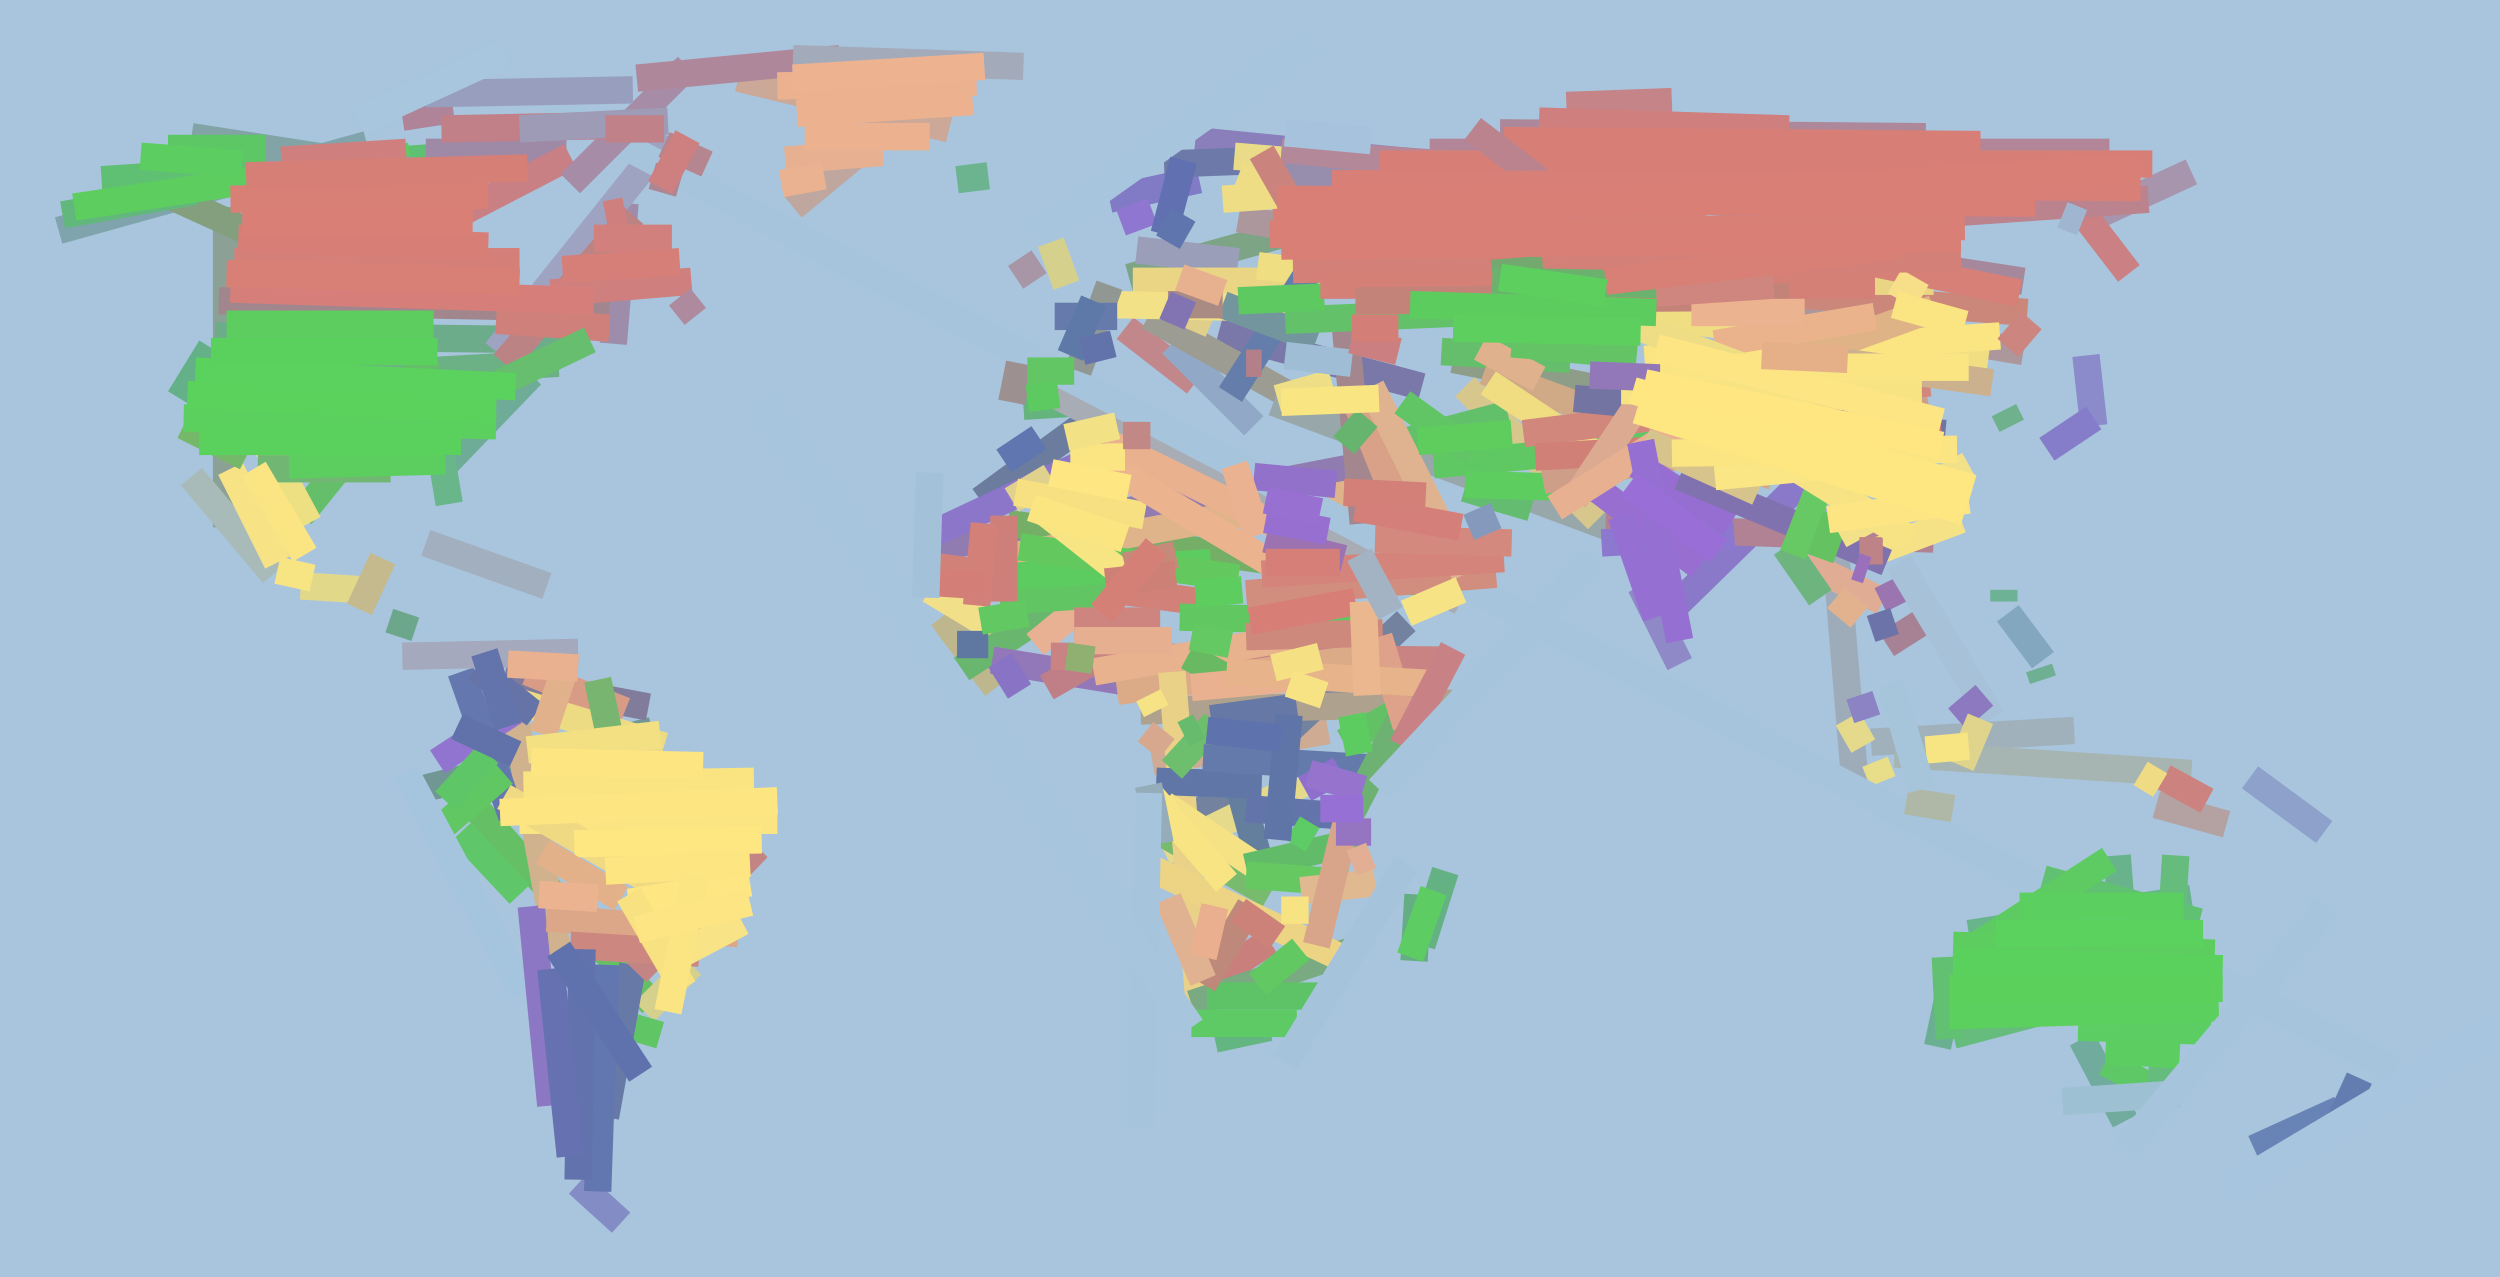 <svg xmlns="http://www.w3.org/2000/svg" width="640px" height="327px">
  <rect width="640" height="327" fill="rgb(168,197,221)"/>
  <line x1="108" y1="202" x2="167" y2="187" style="stroke:rgba(112,151,148,1.0);stroke-width:7"/>
  <line x1="475" y1="202" x2="469" y2="130" style="stroke:rgba(157,172,184,1.0);stroke-width:7"/>
  <line x1="58" y1="135" x2="58" y2="53" style="stroke:rgba(139,161,150,1.0);stroke-width:7"/>
  <line x1="479" y1="190" x2="531" y2="187" style="stroke:rgba(160,177,188,1.0);stroke-width:7"/>
  <line x1="121" y1="206" x2="167" y2="257" style="stroke:rgba(101,192,101,1.0);stroke-width:7"/>
  <line x1="372" y1="92" x2="437" y2="105" style="stroke:rgba(141,157,135,1.0);stroke-width:7"/>
  <line x1="504" y1="239" x2="561" y2="230" style="stroke:rgba(104,181,140,1.0);stroke-width:7"/>
  <line x1="284" y1="51" x2="307" y2="46" style="stroke:rgba(129,122,197,1.0);stroke-width:7"/>
  <line x1="165" y1="259" x2="177" y2="247" style="stroke:rgba(213,209,140,1.0);stroke-width:7"/>
  <line x1="15" y1="59" x2="94" y2="37" style="stroke:rgba(128,164,173,1.0);stroke-width:7"/>
  <line x1="295" y1="195" x2="340" y2="187" style="stroke:rgba(207,171,147,1.0);stroke-width:7"/>
  <line x1="41" y1="49" x2="85" y2="69" style="stroke:rgba(131,159,126,1.0);stroke-width:7"/>
  <line x1="16" y1="55" x2="50" y2="49" style="stroke:rgba(98,183,124,1.0);stroke-width:7"/>
  <line x1="251" y1="128" x2="277" y2="109" style="stroke:rgba(108,124,158,1.0);stroke-width:7"/>
  <line x1="289" y1="71" x2="414" y2="36" style="stroke:rgba(124,164,133,1.0);stroke-width:7"/>
  <line x1="70" y1="147" x2="49" y2="122" style="stroke:rgba(169,187,184,1.0);stroke-width:7"/>
  <line x1="236" y1="141" x2="360" y2="117" style="stroke:rgba(144,124,177,1.0);stroke-width:7"/>
  <line x1="366" y1="39" x2="540" y2="39" style="stroke:rgba(179,133,153,1.0);stroke-width:7"/>
  <line x1="145" y1="258" x2="169" y2="265" style="stroke:rgba(96,197,100,1.0);stroke-width:7"/>
  <line x1="473" y1="184" x2="477" y2="191" style="stroke:rgba(229,218,140,1.0);stroke-width:7"/>
  <line x1="545" y1="258" x2="542" y2="219" style="stroke:rgba(104,178,140,1.0);stroke-width:7"/>
  <line x1="111" y1="122" x2="136" y2="96" style="stroke:rgba(110,172,151,1.0);stroke-width:7"/>
  <line x1="303" y1="212" x2="360" y2="159" style="stroke:rgba(115,130,159,1.0);stroke-width:7"/>
  <line x1="241" y1="158" x2="255" y2="176" style="stroke:rgba(190,182,141,1.0);stroke-width:7"/>
  <line x1="401" y1="27" x2="428" y2="26" style="stroke:rgba(197,132,136,1.0);stroke-width:7"/>
  <line x1="298" y1="218" x2="343" y2="196" style="stroke:rgba(229,217,140,1.0);stroke-width:7"/>
  <line x1="533" y1="266" x2="544" y2="287" style="stroke:rgba(112,171,158,1.0);stroke-width:7"/>
  <line x1="306" y1="36" x2="377" y2="43" style="stroke:rgba(138,126,187,1.0);stroke-width:7"/>
  <line x1="203" y1="53" x2="220" y2="39" style="stroke:rgba(191,167,159,1.0);stroke-width:7"/>
  <line x1="258" y1="163" x2="238" y2="151" style="stroke:rgba(241,223,138,1.0);stroke-width:7"/>
  <line x1="132" y1="184" x2="143" y2="245" style="stroke:rgba(208,179,142,1.0);stroke-width:7"/>
  <line x1="262" y1="104" x2="278" y2="103" style="stroke:rgba(101,179,125,1.0);stroke-width:7"/>
  <line x1="245" y1="172" x2="282" y2="148" style="stroke:rgba(105,182,111,1.0);stroke-width:7"/>
  <line x1="258" y1="134" x2="363" y2="149" style="stroke:rgba(117,174,102,1.0);stroke-width:7"/>
  <line x1="420" y1="150" x2="430" y2="170" style="stroke:rgba(143,137,199,1.0);stroke-width:7"/>
  <line x1="265" y1="165" x2="282" y2="151" style="stroke:rgba(232,177,148,1.0);stroke-width:7"/>
  <line x1="56" y1="98" x2="143" y2="93" style="stroke:rgba(108,177,134,1.0);stroke-width:7"/>
  <line x1="238" y1="137" x2="285" y2="115" style="stroke:rgba(140,118,202,1.0);stroke-width:7"/>
  <line x1="250" y1="144" x2="353" y2="125" style="stroke:rgba(224,180,139,1.0);stroke-width:7"/>
  <line x1="110" y1="91" x2="77" y2="132" style="stroke:rgba(100,190,106,1.0);stroke-width:7"/>
  <line x1="312" y1="85" x2="364" y2="99" style="stroke:rgba(122,120,169,1.0);stroke-width:7"/>
  <line x1="482" y1="154" x2="462" y2="144" style="stroke:rgba(225,172,148,1.0);stroke-width:7"/>
  <line x1="55" y1="86" x2="144" y2="87" style="stroke:rgba(109,172,138,1.0);stroke-width:7"/>
  <line x1="317" y1="56" x2="518" y2="90" style="stroke:rgba(171,151,156,1.0);stroke-width:7"/>
  <line x1="157" y1="88" x2="160" y2="52" style="stroke:rgba(157,141,171,1.0);stroke-width:7"/>
  <line x1="239" y1="145" x2="307" y2="154" style="stroke:rgba(209,129,120,1.0);stroke-width:7"/>
  <line x1="302" y1="158" x2="348" y2="159" style="stroke:rgba(97,200,97,1.0);stroke-width:7"/>
  <line x1="314" y1="190" x2="322" y2="219" style="stroke:rgba(100,126,157,1.0);stroke-width:7"/>
  <line x1="288" y1="84" x2="306" y2="98" style="stroke:rgba(193,135,139,1.0);stroke-width:7"/>
  <line x1="470" y1="153" x2="476" y2="158" style="stroke:rgba(226,178,143,1.0);stroke-width:7"/>
  <line x1="243" y1="33" x2="189" y2="20" style="stroke:rgba(203,168,151,1.0);stroke-width:7"/>
  <line x1="269" y1="122" x2="259" y2="128" style="stroke:rgba(224,209,140,1.0);stroke-width:7"/>
  <line x1="403" y1="71" x2="519" y2="80" style="stroke:rgba(202,135,122,1.0);stroke-width:7"/>
  <line x1="254" y1="169" x2="297" y2="176" style="stroke:rgba(147,120,185,1.0);stroke-width:7"/>
  <line x1="127" y1="90" x2="171" y2="35" style="stroke:rgba(159,163,194,1.0);stroke-width:7"/>
  <line x1="112" y1="195" x2="141" y2="176" style="stroke:rgba(145,116,208,1.0);stroke-width:7"/>
  <line x1="499" y1="254" x2="496" y2="268" style="stroke:rgba(107,175,147,1.0);stroke-width:7"/>
  <line x1="305" y1="254" x2="325" y2="241" style="stroke:rgba(201,127,124,1.0);stroke-width:7"/>
  <line x1="300" y1="88" x2="321" y2="109" style="stroke:rgba(145,169,198,1.0);stroke-width:7"/>
  <line x1="486" y1="155" x2="483" y2="149" style="stroke:rgba(155,117,175,1.0);stroke-width:7"/>
  <line x1="325" y1="229" x2="297" y2="213" style="stroke:rgba(120,186,110,1.0);stroke-width:7"/>
  <line x1="292" y1="182" x2="374" y2="180" style="stroke:rgba(174,162,143,1.0);stroke-width:7"/>
  <line x1="133" y1="210" x2="199" y2="210" style="stroke:rgba(251,229,130,1.0);stroke-width:7"/>
  <line x1="294" y1="81" x2="337" y2="105" style="stroke:rgba(156,156,146,1.0);stroke-width:7"/>
  <line x1="539" y1="272" x2="552" y2="279" style="stroke:rgba(94,200,102,1.0);stroke-width:7"/>
  <line x1="326" y1="103" x2="428" y2="141" style="stroke:rgba(152,167,170,1.0);stroke-width:7"/>
  <line x1="118" y1="172" x2="131" y2="209" style="stroke:rgba(100,119,174,1.0);stroke-width:7"/>
  <line x1="26" y1="46" x2="131" y2="39" style="stroke:rgba(95,191,115,1.0);stroke-width:7"/>
  <line x1="553" y1="282" x2="557" y2="219" style="stroke:rgba(101,188,125,1.0);stroke-width:7"/>
  <line x1="162" y1="247" x2="155" y2="286" style="stroke:rgba(103,121,166,1.0);stroke-width:7"/>
  <line x1="268" y1="176" x2="282" y2="168" style="stroke:rgba(192,127,134,1.0);stroke-width:7"/>
  <line x1="375" y1="99" x2="409" y2="133" style="stroke:rgba(215,199,140,1.0);stroke-width:7"/>
  <line x1="269" y1="168" x2="371" y2="169" style="stroke:rgba(200,131,130,1.0);stroke-width:7"/>
  <line x1="352" y1="115" x2="386" y2="106" style="stroke:rgba(99,192,106,1.0);stroke-width:7"/>
  <line x1="480" y1="195" x2="482" y2="200" style="stroke:rgba(232,221,136,1.0);stroke-width:7"/>
  <line x1="266" y1="99" x2="374" y2="154" style="stroke:rgba(167,172,181,1.0);stroke-width:7"/>
  <line x1="286" y1="177" x2="352" y2="168" style="stroke:rgba(219,171,136,1.0);stroke-width:7"/>
  <line x1="374" y1="50" x2="518" y2="72" style="stroke:rgba(166,136,157,1.0);stroke-width:7"/>
  <line x1="369" y1="90" x2="402" y2="92" style="stroke:rgba(101,190,107,1.0);stroke-width:7"/>
  <line x1="485" y1="193" x2="561" y2="198" style="stroke:rgba(167,181,178,1.0);stroke-width:7"/>
  <line x1="380" y1="95" x2="454" y2="122" style="stroke:rgba(208,169,135,1.0);stroke-width:7"/>
  <line x1="298" y1="42" x2="325" y2="41" style="stroke:rgba(108,121,169,1.0);stroke-width:7"/>
  <line x1="577" y1="294" x2="599" y2="284" style="stroke:rgba(104,131,181,1.0);stroke-width:7"/>
  <line x1="280" y1="172" x2="338" y2="162" style="stroke:rgba(232,178,142,1.0);stroke-width:7"/>
  <line x1="129" y1="174" x2="166" y2="181" style="stroke:rgba(129,123,156,1.0);stroke-width:7"/>
  <line x1="528" y1="282" x2="558" y2="280" style="stroke:rgba(157,192,210,1.0);stroke-width:7"/>
  <line x1="56" y1="77" x2="156" y2="79" style="stroke:rgba(161,135,141,1.0);stroke-width:7"/>
  <line x1="599" y1="287" x2="604" y2="276" style="stroke:rgba(99,125,176,1.0);stroke-width:7"/>
  <line x1="307" y1="257" x2="300" y2="172" style="stroke:rgba(234,209,136,1.0);stroke-width:7"/>
  <line x1="59" y1="120" x2="71" y2="144" style="stroke:rgba(247,227,134,1.0);stroke-width:7"/>
  <line x1="140" y1="27" x2="613" y2="274" style="stroke:rgba(166,196,220,1.0);stroke-width:7"/>
  <line x1="296" y1="200" x2="323" y2="201" style="stroke:rgba(96,118,167,1.0);stroke-width:7"/>
  <line x1="257" y1="118" x2="266" y2="112" style="stroke:rgba(96,118,176,1.0);stroke-width:7"/>
  <line x1="300" y1="197" x2="311" y2="185" style="stroke:rgba(109,190,109,1.0);stroke-width:7"/>
  <line x1="303" y1="80" x2="310" y2="83" style="stroke:rgba(223,207,138,1.0);stroke-width:7"/>
  <line x1="167" y1="45" x2="174" y2="47" style="stroke:rgba(173,134,148,1.0);stroke-width:7"/>
  <line x1="291" y1="64" x2="317" y2="67" style="stroke:rgba(155,158,185,1.0);stroke-width:7"/>
  <line x1="305" y1="257" x2="347" y2="243" style="stroke:rgba(122,170,130,1.0);stroke-width:7"/>
  <line x1="298" y1="206" x2="325" y2="224" style="stroke:rgba(244,226,132,1.0);stroke-width:7"/>
  <line x1="256" y1="154" x2="284" y2="152" style="stroke:rgba(98,197,99,1.0);stroke-width:7"/>
  <line x1="66" y1="110" x2="79" y2="134" style="stroke:rgba(236,224,131,1.0);stroke-width:7"/>
  <line x1="367" y1="119" x2="486" y2="108" style="stroke:rgba(96,200,98,1.0);stroke-width:7"/>
  <line x1="344" y1="79" x2="349" y2="134" style="stroke:rgba(164,135,142,1.0);stroke-width:7"/>
  <line x1="308" y1="194" x2="358" y2="197" style="stroke:rgba(100,122,170,1.0);stroke-width:7"/>
  <line x1="19" y1="53" x2="105" y2="40" style="stroke:rgba(93,205,96,1.0);stroke-width:7"/>
  <line x1="429" y1="155" x2="474" y2="111" style="stroke:rgba(138,121,201,1.0);stroke-width:7"/>
  <line x1="309" y1="255" x2="338" y2="255" style="stroke:rgba(93,195,102,1.0);stroke-width:7"/>
  <line x1="321" y1="122" x2="342" y2="124" style="stroke:rgba(146,113,202,1.0);stroke-width:7"/>
  <line x1="163" y1="249" x2="194" y2="217" style="stroke:rgba(194,133,132,1.0);stroke-width:7"/>
  <line x1="381" y1="98" x2="414" y2="120" style="stroke:rgba(240,221,130,1.0);stroke-width:7"/>
  <line x1="170" y1="37" x2="181" y2="42" style="stroke:rgba(181,133,144,1.0);stroke-width:7"/>
  <line x1="523" y1="225" x2="563" y2="236" style="stroke:rgba(97,193,114,1.0);stroke-width:7"/>
  <line x1="390" y1="111" x2="494" y2="98" style="stroke:rgba(210,135,124,1.0);stroke-width:7"/>
  <line x1="319" y1="152" x2="383" y2="147" style="stroke:rgba(209,142,126,1.0);stroke-width:7"/>
  <line x1="49" y1="35" x2="107" y2="44" style="stroke:rgba(130,164,166,1.0);stroke-width:7"/>
  <line x1="344" y1="190" x2="358" y2="182" style="stroke:rgba(98,193,101,1.0);stroke-width:7"/>
  <line x1="77" y1="150" x2="93" y2="151" style="stroke:rgba(225,216,138,1.0);stroke-width:7"/>
  <line x1="290" y1="72" x2="495" y2="72" style="stroke:rgba(233,213,132,1.0);stroke-width:7"/>
  <line x1="66" y1="120" x2="100" y2="120" style="stroke:rgba(113,183,115,1.0);stroke-width:7"/>
  <line x1="129" y1="93" x2="162" y2="55" style="stroke:rgba(187,131,132,1.0);stroke-width:7"/>
  <line x1="253" y1="148" x2="310" y2="144" style="stroke:rgba(93,204,96,1.0);stroke-width:7"/>
  <line x1="266" y1="60" x2="335" y2="11" style="stroke:rgba(167,197,221,1.0);stroke-width:7"/>
  <line x1="109" y1="39" x2="145" y2="39" style="stroke:rgba(158,137,166,1.0);stroke-width:7"/>
  <line x1="294" y1="222" x2="343" y2="245" style="stroke:rgba(237,212,132,1.0);stroke-width:7"/>
  <line x1="129" y1="198" x2="114" y2="211" style="stroke:rgba(96,199,99,1.0);stroke-width:7"/>
  <line x1="54" y1="89" x2="46" y2="102" style="stroke:rgba(99,176,137,1.0);stroke-width:7"/>
  <line x1="535" y1="56" x2="561" y2="44" style="stroke:rgba(167,148,173,1.0);stroke-width:7"/>
  <line x1="135" y1="172" x2="160" y2="182" style="stroke:rgba(216,155,134,1.0);stroke-width:7"/>
  <line x1="316" y1="40" x2="486" y2="54" style="stroke:rgba(234,219,136,1.0);stroke-width:7"/>
  <line x1="43" y1="38" x2="68" y2="38" style="stroke:rgba(93,199,102,1.0);stroke-width:7"/>
  <line x1="148" y1="303" x2="159" y2="313" style="stroke:rgba(131,140,197,1.0);stroke-width:7"/>
  <line x1="118" y1="213" x2="133" y2="229" style="stroke:rgba(95,199,106,1.0);stroke-width:7"/>
  <line x1="322" y1="68" x2="509" y2="92" style="stroke:rgba(240,222,131,1.0);stroke-width:7"/>
  <line x1="345" y1="210" x2="360" y2="181" style="stroke:rgba(110,178,115,1.0);stroke-width:7"/>
  <line x1="104" y1="198" x2="134" y2="254" style="stroke:rgba(165,196,221,1.0);stroke-width:7"/>
  <line x1="411" y1="135" x2="495" y2="138" style="stroke:rgba(177,130,148,1.0);stroke-width:7"/>
  <line x1="319" y1="207" x2="345" y2="209" style="stroke:rgba(99,116,170,1.0);stroke-width:7"/>
  <line x1="183" y1="235" x2="129" y2="204" style="stroke:rgba(239,217,131,1.0);stroke-width:7"/>
  <line x1="295" y1="204" x2="314" y2="226" style="stroke:rgba(248,228,131,1.0);stroke-width:7"/>
  <line x1="421" y1="92" x2="512" y2="86" style="stroke:rgba(251,229,130,1.0);stroke-width:7"/>
  <line x1="155" y1="55" x2="160" y2="54" style="stroke:rgba(207,127,125,1.0);stroke-width:7"/>
  <line x1="147" y1="216" x2="195" y2="215" style="stroke:rgba(254,230,129,1.0);stroke-width:7"/>
  <line x1="136" y1="232" x2="141" y2="283" style="stroke:rgba(140,119,196,1.0);stroke-width:7"/>
  <line x1="552" y1="206" x2="570" y2="211" style="stroke:rgba(180,162,162,1.0);stroke-width:7"/>
  <line x1="315" y1="101" x2="336" y2="68" style="stroke:rgba(100,125,170,1.0);stroke-width:7"/>
  <line x1="304" y1="168" x2="315" y2="174" style="stroke:rgba(104,185,98,1.0);stroke-width:7"/>
  <line x1="359" y1="132" x2="346" y2="100" style="stroke:rgba(217,161,136,1.0);stroke-width:7"/>
  <line x1="119" y1="54" x2="146" y2="40" style="stroke:rgba(200,128,133,1.0);stroke-width:7"/>
  <line x1="384" y1="34" x2="493" y2="35" style="stroke:rgba(172,136,154,1.0);stroke-width:7"/>
  <line x1="495" y1="79" x2="429" y2="103" style="stroke:rgba(223,179,134,1.0);stroke-width:7"/>
  <line x1="275" y1="159" x2="297" y2="159" style="stroke:rgba(206,132,127,1.0);stroke-width:7"/>
  <line x1="140" y1="235" x2="189" y2="239" style="stroke:rgba(220,166,137,1.0);stroke-width:7"/>
  <line x1="375" y1="147" x2="351" y2="99" style="stroke:rgba(223,179,144,1.0);stroke-width:7"/>
  <line x1="114" y1="205" x2="125" y2="193" style="stroke:rgba(94,198,103,1.0);stroke-width:7"/>
  <line x1="103" y1="168" x2="148" y2="167" style="stroke:rgba(164,169,189,1.0);stroke-width:7"/>
  <line x1="319" y1="222" x2="349" y2="215" style="stroke:rgba(98,187,104,1.0);stroke-width:7"/>
  <line x1="134" y1="201" x2="193" y2="200" style="stroke:rgba(250,228,130,1.0);stroke-width:7"/>
  <line x1="576" y1="199" x2="595" y2="213" style="stroke:rgba(142,161,202,1.0);stroke-width:7"/>
  <line x1="71" y1="146" x2="80" y2="148" style="stroke:rgba(247,228,131,1.0);stroke-width:7"/>
  <line x1="113" y1="117" x2="115" y2="129" style="stroke:rgba(105,182,139,1.0);stroke-width:7"/>
  <line x1="313" y1="51" x2="464" y2="40" style="stroke:rgba(238,221,132,1.0);stroke-width:7"/>
  <line x1="103" y1="30" x2="116" y2="28" style="stroke:rgba(175,132,152,1.0);stroke-width:7"/>
  <line x1="384" y1="48" x2="517" y2="75" style="stroke:rgba(214,128,119,1.0);stroke-width:7"/>
  <line x1="260" y1="126" x2="293" y2="132" style="stroke:rgba(247,224,129,1.0);stroke-width:7"/>
  <line x1="127" y1="82" x2="156" y2="84" style="stroke:rgba(207,128,122,1.0);stroke-width:7"/>
  <line x1="319" y1="163" x2="354" y2="162" style="stroke:rgba(204,137,124,1.0);stroke-width:7"/>
  <line x1="375" y1="125" x2="392" y2="130" style="stroke:rgba(100,188,113,1.0);stroke-width:7"/>
  <line x1="161" y1="231" x2="192" y2="226" style="stroke:rgba(254,230,130,1.0);stroke-width:7"/>
  <line x1="146" y1="242" x2="179" y2="244" style="stroke:rgba(203,135,128,1.0);stroke-width:7"/>
  <line x1="466" y1="153" x2="457" y2="140" style="stroke:rgba(109,180,126,1.0);stroke-width:7"/>
  <line x1="286" y1="78" x2="332" y2="79" style="stroke:rgba(242,225,135,1.0);stroke-width:7"/>
  <line x1="500" y1="265" x2="564" y2="248" style="stroke:rgba(101,188,125,1.0);stroke-width:7"/>
  <line x1="320" y1="159" x2="347" y2="154" style="stroke:rgba(215,127,119,1.0);stroke-width:7"/>
  <line x1="127" y1="178" x2="170" y2="191" style="stroke:rgba(237,219,132,1.0);stroke-width:7"/>
  <line x1="483" y1="165" x2="494" y2="158" style="stroke:rgba(167,130,149,1.0);stroke-width:7"/>
  <line x1="338" y1="173" x2="305" y2="176" style="stroke:rgba(233,177,144,1.0);stroke-width:7"/>
  <line x1="394" y1="31" x2="458" y2="33" style="stroke:rgba(207,127,126,1.0);stroke-width:7"/>
  <line x1="313" y1="78" x2="337" y2="87" style="stroke:rgba(115,149,157,1.0);stroke-width:7"/>
  <line x1="478" y1="184" x2="476" y2="178" style="stroke:rgba(140,131,196,1.0);stroke-width:7"/>
  <line x1="341" y1="98" x2="327" y2="102" style="stroke:rgba(238,223,135,1.0);stroke-width:7"/>
  <line x1="467" y1="92" x2="510" y2="98" style="stroke:rgba(204,177,143,1.0);stroke-width:7"/>
  <line x1="261" y1="140" x2="317" y2="148" style="stroke:rgba(99,201,95,1.0);stroke-width:7"/>
  <line x1="334" y1="202" x2="343" y2="197" style="stroke:rgba(143,111,205,1.0);stroke-width:7"/>
  <line x1="269" y1="62" x2="273" y2="73" style="stroke:rgba(213,209,141,1.0);stroke-width:7"/>
  <line x1="283" y1="113" x2="332" y2="137" style="stroke:rgba(234,177,143,1.0);stroke-width:7"/>
  <line x1="353" y1="163" x2="360" y2="186" style="stroke:rgba(222,161,137,1.0);stroke-width:7"/>
  <line x1="146" y1="47" x2="176" y2="17" style="stroke:rgba(166,140,166,1.0);stroke-width:7"/>
  <line x1="374" y1="151" x2="360" y2="157" style="stroke:rgba(245,227,133,1.0);stroke-width:7"/>
  <line x1="488" y1="205" x2="500" y2="207" style="stroke:rgba(175,184,167,1.0);stroke-width:7"/>
  <line x1="331" y1="212" x2="336" y2="215" style="stroke:rgba(94,204,102,1.0);stroke-width:7"/>
  <line x1="137" y1="183" x2="122" y2="171" style="stroke:rgba(101,115,166,1.0);stroke-width:7"/>
  <line x1="329" y1="82" x2="401" y2="79" style="stroke:rgba(99,193,106,1.0);stroke-width:7"/>
  <line x1="109" y1="139" x2="140" y2="150" style="stroke:rgba(161,175,191,1.0);stroke-width:7"/>
  <line x1="257" y1="132" x2="257" y2="154" style="stroke:rgba(207,127,122,1.0);stroke-width:7"/>
  <line x1="283" y1="119" x2="330" y2="147" style="stroke:rgba(235,179,142,1.0);stroke-width:7"/>
  <line x1="60" y1="67" x2="133" y2="67" style="stroke:rgba(213,127,121,1.0);stroke-width:7"/>
  <line x1="139" y1="218" x2="159" y2="230" style="stroke:rgba(227,177,137,1.0);stroke-width:7"/>
  <line x1="314" y1="172" x2="367" y2="175" style="stroke:rgba(230,179,138,1.0);stroke-width:7"/>
  <line x1="375" y1="124" x2="410" y2="125" style="stroke:rgba(93,205,96,1.0);stroke-width:7"/>
  <line x1="328" y1="39" x2="413" y2="45" style="stroke:rgba(179,136,153,1.0);stroke-width:7"/>
  <line x1="161" y1="229" x2="175" y2="253" style="stroke:rgba(247,225,129,1.0);stroke-width:7"/>
  <line x1="61" y1="61" x2="125" y2="63" style="stroke:rgba(215,127,119,1.0);stroke-width:7"/>
  <line x1="311" y1="266" x2="325" y2="263" style="stroke:rgba(99,181,129,1.0);stroke-width:7"/>
  <line x1="319" y1="224" x2="345" y2="226" style="stroke:rgba(101,200,96,1.0);stroke-width:7"/>
  <line x1="359" y1="103" x2="377" y2="116" style="stroke:rgba(97,197,102,1.0);stroke-width:7"/>
  <line x1="346" y1="183" x2="348" y2="193" style="stroke:rgba(93,204,96,1.0);stroke-width:7"/>
  <line x1="252" y1="134" x2="250" y2="155" style="stroke:rgba(211,128,121,1.0);stroke-width:7"/>
  <line x1="275" y1="164" x2="300" y2="164" style="stroke:rgba(229,175,144,1.0);stroke-width:7"/>
  <line x1="308" y1="252" x2="320" y2="232" style="stroke:rgba(190,137,122,1.0);stroke-width:7"/>
  <line x1="480" y1="81" x2="439" y2="88" style="stroke:rgba(234,179,140,1.0);stroke-width:7"/>
  <line x1="323" y1="147" x2="385" y2="143" style="stroke:rgba(213,132,123,1.0);stroke-width:7"/>
  <line x1="153" y1="305" x2="155" y2="247" style="stroke:rgba(98,118,175,1.0);stroke-width:7"/>
  <line x1="245" y1="46" x2="253" y2="45" style="stroke:rgba(108,180,144,1.0);stroke-width:7"/>
  <line x1="284" y1="73" x2="276" y2="95" style="stroke:rgba(145,152,148,1.0);stroke-width:7"/>
  <line x1="316" y1="119" x2="322" y2="137" style="stroke:rgba(235,178,146,1.0);stroke-width:7"/>
  <line x1="149" y1="243" x2="148" y2="302" style="stroke:rgba(97,114,173,1.0);stroke-width:7"/>
  <line x1="534" y1="91" x2="536" y2="109" style="stroke:rgba(139,139,203,1.0);stroke-width:7"/>
  <line x1="333" y1="228" x2="352" y2="226" style="stroke:rgba(224,185,144,1.0);stroke-width:7"/>
  <line x1="128" y1="98" x2="151" y2="87" style="stroke:rgba(103,190,110,1.0);stroke-width:7"/>
  <line x1="163" y1="20" x2="215" y2="15" style="stroke:rgba(174,136,154,1.0);stroke-width:7"/>
  <line x1="287" y1="57" x2="295" y2="54" style="stroke:rgba(143,118,208,1.0);stroke-width:7"/>
  <line x1="410" y1="139" x2="444" y2="137" style="stroke:rgba(140,120,206,1.0);stroke-width:7"/>
  <line x1="398" y1="117" x2="435" y2="145" style="stroke:rgba(153,110,209,1.0);stroke-width:7"/>
  <line x1="155" y1="223" x2="192" y2="221" style="stroke:rgba(253,229,129,1.0);stroke-width:7"/>
  <line x1="363" y1="229" x2="362" y2="246" style="stroke:rgba(101,174,132,1.0);stroke-width:7"/>
  <line x1="329" y1="91" x2="346" y2="93" style="stroke:rgba(160,189,214,1.0);stroke-width:7"/>
  <line x1="317" y1="45" x2="481" y2="107" style="stroke:rgba(238,221,132,1.0);stroke-width:7"/>
  <line x1="403" y1="102" x2="498" y2="111" style="stroke:rgba(116,116,163,1.0);stroke-width:7"/>
  <line x1="349" y1="154" x2="350" y2="178" style="stroke:rgba(235,183,142,1.0);stroke-width:7"/>
  <line x1="545" y1="70" x2="525" y2="44" style="stroke:rgba(203,128,131,1.0);stroke-width:7"/>
  <line x1="478" y1="142" x2="502" y2="133" style="stroke:rgba(245,226,134,1.0);stroke-width:7"/>
  <line x1="128" y1="208" x2="199" y2="205" style="stroke:rgba(253,230,130,1.0);stroke-width:7"/>
  <line x1="139" y1="188" x2="144" y2="173" style="stroke:rgba(225,177,139,1.0);stroke-width:7"/>
  <line x1="261" y1="93" x2="259" y2="103" style="stroke:rgba(156,145,144,1.0);stroke-width:7"/>
  <line x1="141" y1="75" x2="177" y2="72" style="stroke:rgba(207,128,126,1.0);stroke-width:7"/>
  <line x1="348" y1="142" x2="356" y2="157" style="stroke:rgba(163,179,195,1.0);stroke-width:7"/>
  <line x1="270" y1="81" x2="286" y2="81" style="stroke:rgba(102,123,172,1.0);stroke-width:7"/>
  <line x1="492" y1="76" x2="485" y2="72" style="stroke:rgba(247,223,137,1.0);stroke-width:7"/>
  <line x1="506" y1="242" x2="540" y2="220" style="stroke:rgba(93,203,98,1.0);stroke-width:7"/>
  <line x1="379" y1="89" x2="394" y2="97" style="stroke:rgba(224,177,141,1.0);stroke-width:7"/>
  <line x1="326" y1="45" x2="397" y2="52" style="stroke:rgba(151,141,173,1.0);stroke-width:7"/>
  <line x1="203" y1="15" x2="262" y2="17" style="stroke:rgba(163,171,187,1.0);stroke-width:7"/>
  <line x1="201" y1="41" x2="226" y2="39" style="stroke:rgba(231,177,145,1.0);stroke-width:7"/>
  <line x1="337" y1="242" x2="345" y2="209" style="stroke:rgba(216,165,138,1.0);stroke-width:7"/>
  <line x1="514" y1="89" x2="520" y2="82" style="stroke:rgba(204,133,127,1.0);stroke-width:7"/>
  <line x1="297" y1="216" x2="294" y2="201" style="stroke:rgba(149,172,186,1.0);stroke-width:7"/>
  <line x1="372" y1="166" x2="359" y2="191" style="stroke:rgba(200,130,133,1.0);stroke-width:7"/>
  <line x1="395" y1="123" x2="494" y2="105" style="stroke:rgba(206,158,137,1.0);stroke-width:7"/>
  <line x1="266" y1="130" x2="290" y2="149" style="stroke:rgba(247,229,132,1.0);stroke-width:7"/>
  <line x1="59" y1="74" x2="152" y2="77" style="stroke:rgba(214,127,122,1.0);stroke-width:7"/>
  <line x1="174" y1="76" x2="178" y2="81" style="stroke:rgba(174,138,158,1.0);stroke-width:7"/>
  <line x1="393" y1="117" x2="497" y2="111" style="stroke:rgba(209,128,120,1.0);stroke-width:7"/>
  <line x1="324" y1="138" x2="344" y2="143" style="stroke:rgba(156,114,177,1.0);stroke-width:7"/>
  <line x1="324" y1="133" x2="340" y2="136" style="stroke:rgba(151,111,209,1.0);stroke-width:7"/>
  <line x1="352" y1="138" x2="387" y2="139" style="stroke:rgba(212,137,127,1.0);stroke-width:7"/>
  <line x1="500" y1="242" x2="567" y2="244" style="stroke:rgba(93,205,96,1.0);stroke-width:7"/>
  <line x1="130" y1="186" x2="124" y2="167" style="stroke:rgba(99,115,171,1.0);stroke-width:7"/>
  <line x1="310" y1="184" x2="332" y2="181" style="stroke:rgba(102,120,165,1.0);stroke-width:7"/>
  <line x1="346" y1="87" x2="358" y2="90" style="stroke:rgba(203,127,128,1.0);stroke-width:7"/>
  <line x1="58" y1="83" x2="111" y2="83" style="stroke:rgba(93,205,96,1.0);stroke-width:7"/>
  <line x1="344" y1="114" x2="350" y2="107" style="stroke:rgba(103,180,110,1.0);stroke-width:7"/>
  <line x1="347" y1="130" x2="374" y2="135" style="stroke:rgba(212,127,122,1.0);stroke-width:7"/>
  <line x1="330" y1="183" x2="327" y2="215" style="stroke:rgba(95,117,167,1.0);stroke-width:7"/>
  <line x1="550" y1="51" x2="377" y2="63" style="stroke:rgba(186,131,142,1.0);stroke-width:7"/>
  <line x1="499" y1="266" x2="498" y2="245" style="stroke:rgba(97,192,113,1.0);stroke-width:7"/>
  <line x1="532" y1="263" x2="566" y2="264" style="stroke:rgba(91,205,98,1.0);stroke-width:7"/>
  <line x1="331" y1="69" x2="502" y2="66" style="stroke:rgba(210,128,120,1.0);stroke-width:7"/>
  <line x1="288" y1="145" x2="301" y2="142" style="stroke:rgba(197,138,121,1.0);stroke-width:7"/>
  <line x1="276" y1="172" x2="277" y2="165" style="stroke:rgba(143,176,113,1.0);stroke-width:7"/>
  <line x1="385" y1="36" x2="507" y2="37" style="stroke:rgba(215,127,119,1.0);stroke-width:7"/>
  <line x1="102" y1="163" x2="104" y2="157" style="stroke:rgba(108,166,139,1.0);stroke-width:7"/>
  <line x1="403" y1="128" x2="421" y2="101" style="stroke:rgba(220,170,145,1.0);stroke-width:7"/>
  <line x1="398" y1="130" x2="455" y2="94" style="stroke:rgba(231,177,145,1.0);stroke-width:7"/>
  <line x1="419" y1="119" x2="443" y2="134" style="stroke:rgba(150,110,209,1.0);stroke-width:7"/>
  <line x1="117" y1="186" x2="132" y2="193" style="stroke:rgba(97,114,170,1.0);stroke-width:7"/>
  <line x1="65" y1="120" x2="78" y2="142" style="stroke:rgba(250,229,130,1.0);stroke-width:7"/>
  <line x1="536" y1="107" x2="524" y2="115" style="stroke:rgba(133,125,201,1.0);stroke-width:7"/>
  <line x1="298" y1="60" x2="303" y2="41" style="stroke:rgba(97,112,176,1.0);stroke-width:7"/>
  <line x1="299" y1="78" x2="313" y2="78" style="stroke:rgba(169,139,132,1.0);stroke-width:7"/>
  <line x1="256" y1="169" x2="261" y2="177" style="stroke:rgba(136,115,197,1.0);stroke-width:7"/>
  <line x1="305" y1="163" x2="315" y2="165" style="stroke:rgba(100,201,99,1.0);stroke-width:7"/>
  <line x1="317" y1="77" x2="339" y2="76" style="stroke:rgba(94,201,96,1.0);stroke-width:7"/>
  <line x1="300" y1="83" x2="303" y2="76" style="stroke:rgba(130,116,178,1.0);stroke-width:7"/>
  <line x1="237" y1="149" x2="252" y2="150" style="stroke:rgba(211,127,120,1.0);stroke-width:7"/>
  <line x1="274" y1="117" x2="288" y2="117" style="stroke:rgba(251,229,130,1.0);stroke-width:7"/>
  <line x1="353" y1="42" x2="551" y2="42" style="stroke:rgba(215,127,119,1.0);stroke-width:7"/>
  <line x1="382" y1="70" x2="395" y2="69" style="stroke:rgba(115,169,111,1.0);stroke-width:7"/>
  <line x1="211" y1="45" x2="200" y2="47" style="stroke:rgba(234,178,145,1.0);stroke-width:7"/>
  <line x1="539" y1="269" x2="558" y2="270" style="stroke:rgba(92,206,97,1.0);stroke-width:7"/>
  <line x1="387" y1="88" x2="419" y2="91" style="stroke:rgba(100,195,101,1.0);stroke-width:7"/>
  <line x1="338" y1="73" x2="480" y2="73" style="stroke:rgba(213,128,119,1.0);stroke-width:7"/>
  <line x1="430" y1="122" x2="483" y2="144" style="stroke:rgba(128,114,174,1.0);stroke-width:7"/>
  <line x1="459" y1="142" x2="466" y2="124" style="stroke:rgba(103,201,99,1.0);stroke-width:7"/>
  <line x1="260" y1="71" x2="266" y2="67" style="stroke:rgba(168,149,165,1.0);stroke-width:7"/>
  <line x1="499" y1="260" x2="568" y2="258" style="stroke:rgba(92,208,95,1.0);stroke-width:7"/>
  <line x1="283" y1="149" x2="301" y2="147" style="stroke:rgba(205,128,118,1.0);stroke-width:7"/>
  <line x1="109" y1="24" x2="162" y2="23" style="stroke:rgba(152,158,190,1.0);stroke-width:7"/>
  <line x1="466" y1="143" x2="470" y2="132" style="stroke:rgba(100,195,96,1.0);stroke-width:7"/>
  <line x1="59" y1="51" x2="125" y2="50" style="stroke:rgba(216,127,118,1.0);stroke-width:7"/>
  <line x1="299" y1="230" x2="308" y2="251" style="stroke:rgba(224,178,145,1.0);stroke-width:7"/>
  <line x1="364" y1="242" x2="370" y2="223" style="stroke:rgba(100,178,132,1.0);stroke-width:7"/>
  <line x1="294" y1="178" x2="296" y2="182" style="stroke:rgba(246,227,133,1.0);stroke-width:7"/>
  <line x1="571" y1="304" x2="655" y2="254" style="stroke:rgba(167,197,222,1.0);stroke-width:7"/>
  <line x1="305" y1="262" x2="332" y2="262" style="stroke:rgba(93,202,102,1.0);stroke-width:7"/>
  <line x1="511" y1="239" x2="564" y2="239" style="stroke:rgba(91,210,93,1.0);stroke-width:7"/>
  <line x1="113" y1="33" x2="164" y2="32" style="stroke:rgba(193,127,136,1.0);stroke-width:7"/>
  <line x1="92" y1="156" x2="98" y2="143" style="stroke:rgba(197,185,142,1.0);stroke-width:7"/>
  <line x1="415" y1="100" x2="492" y2="100" style="stroke:rgba(248,227,130,1.0);stroke-width:7"/>
  <line x1="347" y1="77" x2="458" y2="76" style="stroke:rgba(195,131,121,1.0);stroke-width:7"/>
  <line x1="486" y1="144" x2="510" y2="184" style="stroke:rgba(166,193,216,1.0);stroke-width:7"/>
  <line x1="173" y1="245" x2="190" y2="236" style="stroke:rgba(248,227,134,1.0);stroke-width:7"/>
  <line x1="500" y1="246" x2="569" y2="248" style="stroke:rgba(91,209,93,1.0);stroke-width:7"/>
  <line x1="263" y1="95" x2="275" y2="95" style="stroke:rgba(98,198,101,1.0);stroke-width:7"/>
  <line x1="269" y1="121" x2="289" y2="125" style="stroke:rgba(254,230,130,1.0);stroke-width:7"/>
  <line x1="394" y1="46" x2="377" y2="33" style="stroke:rgba(186,131,142,1.0);stroke-width:7"/>
  <line x1="353" y1="202" x2="408" y2="143" style="stroke:rgba(167,196,221,1.0);stroke-width:7"/>
  <line x1="462" y1="80" x2="433" y2="80" style="stroke:rgba(235,179,144,1.0);stroke-width:7"/>
  <line x1="344" y1="126" x2="365" y2="127" style="stroke:rgba(210,128,120,1.0);stroke-width:7"/>
  <line x1="523" y1="169" x2="514" y2="157" style="stroke:rgba(130,167,190,1.0);stroke-width:7"/>
  <line x1="528" y1="55" x2="533" y2="57" style="stroke:rgba(160,182,208,1.0);stroke-width:7"/>
  <line x1="342" y1="213" x2="351" y2="213" style="stroke:rgba(149,116,193,1.0);stroke-width:7"/>
  <line x1="309" y1="187" x2="328" y2="189" style="stroke:rgba(94,114,173,1.0);stroke-width:7"/>
  <line x1="303" y1="188" x2="307" y2="186" style="stroke:rgba(103,187,109,1.0);stroke-width:7"/>
  <line x1="544" y1="294" x2="596" y2="232" style="stroke:rgba(166,197,221,1.0);stroke-width:7"/>
  <line x1="407" y1="96" x2="431" y2="97" style="stroke:rgba(146,120,185,1.0);stroke-width:7"/>
  <line x1="425" y1="94" x2="504" y2="94" style="stroke:rgba(251,229,130,1.0);stroke-width:7"/>
  <line x1="421" y1="113" x2="450" y2="126" style="stroke:rgba(215,196,141,1.0);stroke-width:7"/>
  <line x1="311" y1="232" x2="308" y2="245" style="stroke:rgba(233,175,142,1.0);stroke-width:7"/>
  <line x1="325" y1="60" x2="503" y2="58" style="stroke:rgba(216,127,118,1.0);stroke-width:7"/>
  <line x1="133" y1="33" x2="171" y2="31" style="stroke:rgba(158,155,182,1.0);stroke-width:7"/>
  <line x1="328" y1="103" x2="353" y2="102" style="stroke:rgba(250,229,131,1.0);stroke-width:7"/>
  <line x1="326" y1="171" x2="338" y2="168" style="stroke:rgba(245,224,131,1.0);stroke-width:7"/>
  <line x1="50" y1="95" x2="132" y2="99" style="stroke:rgba(91,209,94,1.0);stroke-width:7"/>
  <line x1="420" y1="113" x2="430" y2="164" style="stroke:rgba(150,111,210,1.0);stroke-width:7"/>
  <line x1="324" y1="144" x2="343" y2="144" style="stroke:rgba(214,127,121,1.0);stroke-width:7"/>
  <line x1="424" y1="89" x2="497" y2="108" style="stroke:rgba(252,229,130,1.0);stroke-width:7"/>
  <line x1="63" y1="117" x2="47" y2="109" style="stroke:rgba(117,184,106,1.0);stroke-width:7"/>
  <line x1="152" y1="61" x2="172" y2="61" style="stroke:rgba(209,128,125,1.0);stroke-width:7"/>
  <line x1="361" y1="245" x2="367" y2="228" style="stroke:rgba(93,204,99,1.0);stroke-width:7"/>
  <line x1="471" y1="137" x2="504" y2="119" style="stroke:rgba(242,225,137,1.0);stroke-width:7"/>
  <line x1="72" y1="41" x2="104" y2="39" style="stroke:rgba(207,128,126,1.0);stroke-width:7"/>
  <line x1="144" y1="69" x2="174" y2="67" style="stroke:rgba(214,127,120,1.0);stroke-width:7"/>
  <line x1="451" y1="91" x2="473" y2="92" style="stroke:rgba(229,176,136,1.0);stroke-width:7"/>
  <line x1="554" y1="199" x2="565" y2="205" style="stroke:rgba(204,131,128,1.0);stroke-width:7"/>
  <line x1="141" y1="248" x2="146" y2="296" style="stroke:rgba(101,113,177,1.0);stroke-width:7"/>
  <line x1="153" y1="174" x2="156" y2="188" style="stroke:rgba(119,181,113,1.0);stroke-width:7"/>
  <line x1="485" y1="78" x2="503" y2="83" style="stroke:rgba(250,229,130,1.0);stroke-width:7"/>
  <line x1="501" y1="184" x2="508" y2="178" style="stroke:rgba(140,121,192,1.0);stroke-width:7"/>
  <line x1="517" y1="232" x2="559" y2="232" style="stroke:rgba(91,207,95,1.0);stroke-width:7"/>
  <line x1="323" y1="39" x2="331" y2="53" style="stroke:rgba(203,131,126,1.0);stroke-width:7"/>
  <line x1="294" y1="192" x2="298" y2="187" style="stroke:rgba(215,168,141,1.0);stroke-width:7"/>
  <line x1="62" y1="57" x2="121" y2="57" style="stroke:rgba(217,127,118,1.0);stroke-width:7"/>
  <line x1="415" y1="132" x2="424" y2="158" style="stroke:rgba(150,111,211,1.0);stroke-width:7"/>
  <line x1="346" y1="84" x2="358" y2="84" style="stroke:rgba(211,127,120,1.0);stroke-width:7"/>
  <line x1="376" y1="135" x2="383" y2="132" style="stroke:rgba(132,153,188,1.0);stroke-width:7"/>
  <line x1="138" y1="229" x2="153" y2="230" style="stroke:rgba(236,179,144,1.0);stroke-width:7"/>
  <line x1="382" y1="72" x2="434" y2="73" style="stroke:rgba(106,178,110,1.0);stroke-width:7"/>
  <line x1="476" y1="141" x2="482" y2="141" style="stroke:rgba(190,131,134,1.0);stroke-width:7"/>
  <line x1="135" y1="192" x2="169" y2="188" style="stroke:rgba(242,224,130,1.0);stroke-width:7"/>
  <line x1="460" y1="120" x2="489" y2="138" style="stroke:rgba(247,227,131,1.0);stroke-width:7"/>
  <line x1="317" y1="233" x2="327" y2="240" style="stroke:rgba(204,130,120,1.0);stroke-width:7"/>
  <line x1="206" y1="35" x2="238" y2="35" style="stroke:rgba(236,178,144,1.0);stroke-width:7"/>
  <line x1="291" y1="108" x2="291" y2="115" style="stroke:rgba(193,136,133,1.0);stroke-width:7"/>
  <line x1="471" y1="119" x2="439" y2="122" style="stroke:rgba(250,230,132,1.0);stroke-width:7"/>
  <line x1="548" y1="198" x2="553" y2="201" style="stroke:rgba(240,219,133,1.0);stroke-width:7"/>
  <line x1="204" y1="29" x2="249" y2="26" style="stroke:rgba(236,178,144,1.0);stroke-width:7"/>
  <line x1="341" y1="47" x2="548" y2="48" style="stroke:rgba(216,127,119,1.0);stroke-width:7"/>
  <line x1="335" y1="198" x2="349" y2="202" style="stroke:rgba(150,116,205,1.0);stroke-width:7"/>
  <line x1="346" y1="221" x2="351" y2="219" style="stroke:rgba(227,175,148,1.0);stroke-width:7"/>
  <line x1="468" y1="133" x2="504" y2="128" style="stroke:rgba(252,229,130,1.0);stroke-width:7"/>
  <line x1="63" y1="45" x2="135" y2="43" style="stroke:rgba(214,127,119,1.0);stroke-width:7"/>
  <line x1="155" y1="33" x2="170" y2="33" style="stroke:rgba(192,129,137,1.0);stroke-width:7"/>
  <line x1="294" y1="203" x2="292" y2="289" style="stroke:rgba(167,196,221,1.0);stroke-width:7"/>
  <line x1="475" y1="145" x2="478" y2="146" style="stroke:rgba(154,111,187,1.0);stroke-width:7"/>
  <line x1="136" y1="195" x2="180" y2="196" style="stroke:rgba(253,229,129,1.0);stroke-width:7"/>
  <line x1="143" y1="243" x2="164" y2="275" style="stroke:rgba(95,114,173,1.0);stroke-width:7"/>
  <line x1="54" y1="90" x2="112" y2="90" style="stroke:rgba(91,209,93,1.0);stroke-width:7"/>
  <line x1="502" y1="196" x2="507" y2="184" style="stroke:rgba(224,212,140,1.0);stroke-width:7"/>
  <line x1="74" y1="119" x2="114" y2="118" style="stroke:rgba(92,206,96,1.0);stroke-width:7"/>
  <line x1="424" y1="75" x2="454" y2="73" style="stroke:rgba(207,134,126,1.0);stroke-width:7"/>
  <line x1="329" y1="272" x2="360" y2="221" style="stroke:rgba(165,196,220,1.0);stroke-width:7"/>
  <line x1="238" y1="121" x2="237" y2="153" style="stroke:rgba(164,193,218,1.0);stroke-width:7"/>
  <line x1="328" y1="233" x2="335" y2="233" style="stroke:rgba(248,227,130,1.0);stroke-width:7"/>
  <line x1="253" y1="165" x2="245" y2="165" style="stroke:rgba(95,120,162,1.0);stroke-width:7"/>
  <line x1="263" y1="102" x2="271" y2="101" style="stroke:rgba(93,202,97,1.0);stroke-width:7"/>
  <line x1="428" y1="116" x2="501" y2="115" style="stroke:rgba(251,229,130,1.0);stroke-width:7"/>
  <line x1="361" y1="78" x2="424" y2="80" style="stroke:rgba(93,204,95,1.0);stroke-width:7"/>
  <line x1="306" y1="152" x2="318" y2="151" style="stroke:rgba(94,205,96,1.0);stroke-width:7"/>
  <line x1="499" y1="253" x2="569" y2="253" style="stroke:rgba(91,209,92,1.0);stroke-width:7"/>
  <line x1="251" y1="159" x2="263" y2="157" style="stroke:rgba(98,200,97,1.0);stroke-width:7"/>
  <line x1="372" y1="84" x2="420" y2="85" style="stroke:rgba(92,207,94,1.0);stroke-width:7"/>
  <line x1="274" y1="91" x2="280" y2="77" style="stroke:rgba(94,121,167,1.0);stroke-width:7"/>
  <line x1="417" y1="124" x2="440" y2="141" style="stroke:rgba(154,110,215,1.0);stroke-width:7"/>
  <line x1="521" y1="52" x2="327" y2="51" style="stroke:rgba(217,127,118,1.0);stroke-width:7"/>
  <line x1="58" y1="70" x2="133" y2="72" style="stroke:rgba(216,127,118,1.0);stroke-width:7"/>
  <line x1="47" y1="107" x2="127" y2="109" style="stroke:rgba(91,208,95,1.0);stroke-width:7"/>
  <line x1="363" y1="113" x2="387" y2="111" style="stroke:rgba(94,205,94,1.0);stroke-width:7"/>
  <line x1="324" y1="128" x2="338" y2="131" style="stroke:rgba(151,112,210,1.0);stroke-width:7"/>
  <line x1="178" y1="224" x2="171" y2="259" style="stroke:rgba(251,229,130,1.0);stroke-width:7"/>
  <line x1="513" y1="154" x2="513" y2="151" style="stroke:rgba(109,178,148,1.0);stroke-width:7"/>
  <line x1="493" y1="192" x2="504" y2="191" style="stroke:rgba(247,229,131,1.0);stroke-width:7"/>
  <line x1="48" y1="101" x2="127" y2="105" style="stroke:rgba(91,210,92,1.0);stroke-width:7"/>
  <line x1="169" y1="48" x2="176" y2="35" style="stroke:rgba(206,127,127,1.0);stroke-width:7"/>
  <line x1="282" y1="157" x2="296" y2="140" style="stroke:rgba(213,128,119,1.0);stroke-width:7"/>
  <line x1="36" y1="40" x2="62" y2="42" style="stroke:rgba(92,205,97,1.0);stroke-width:7"/>
  <line x1="264" y1="130" x2="288" y2="138" style="stroke:rgba(251,229,129,1.0);stroke-width:7"/>
  <line x1="492" y1="202" x2="484" y2="175" style="stroke:rgba(166,197,219,1.0);stroke-width:7"/>
  <line x1="411" y1="72" x2="486" y2="63" style="stroke:rgba(216,127,118,1.0);stroke-width:7"/>
  <line x1="322" y1="252" x2="333" y2="243" style="stroke:rgba(98,200,97,1.0);stroke-width:7"/>
  <line x1="305" y1="263" x2="195" y2="103" style="stroke:rgba(167,198,221,1.0);stroke-width:7"/>
  <line x1="319" y1="93" x2="323" y2="93" style="stroke:rgba(179,128,137,1.0);stroke-width:7"/>
  <line x1="199" y1="22" x2="250" y2="21" style="stroke:rgba(236,178,144,1.0);stroke-width:7"/>
  <line x1="419" y1="105" x2="503" y2="131" style="stroke:rgba(254,230,129,1.0);stroke-width:7"/>
  <line x1="338" y1="207" x2="349" y2="207" style="stroke:rgba(150,112,212,1.0);stroke-width:7"/>
  <line x1="130" y1="170" x2="148" y2="171" style="stroke:rgba(233,177,144,1.0);stroke-width:7"/>
  <line x1="92" y1="31" x2="129" y2="14" style="stroke:rgba(168,198,222,1.0);stroke-width:7"/>
  <line x1="418" y1="100" x2="505" y2="125" style="stroke:rgba(254,230,129,1.0);stroke-width:7"/>
  <line x1="384" y1="71" x2="411" y2="75" style="stroke:rgba(93,207,94,1.0);stroke-width:7"/>
  <line x1="326" y1="57" x2="547" y2="43" style="stroke:rgba(217,127,118,1.0);stroke-width:7"/>
  <line x1="522" y1="171" x2="523" y2="174" style="stroke:rgba(111,176,148,1.0);stroke-width:7"/>
  <line x1="330" y1="175" x2="339" y2="178" style="stroke:rgba(248,227,132,1.0);stroke-width:7"/>
  <line x1="479" y1="161" x2="485" y2="159" style="stroke:rgba(108,115,168,1.0);stroke-width:7"/>
  <line x1="252" y1="17" x2="203" y2="20" style="stroke:rgba(237,179,145,1.0);stroke-width:7"/>
  <line x1="515" y1="109" x2="513" y2="105" style="stroke:rgba(110,177,140,1.0);stroke-width:7"/>
  <line x1="328" y1="63" x2="502" y2="61" style="stroke:rgba(217,127,118,1.0);stroke-width:7"/>
  <line x1="273" y1="112" x2="286" y2="109" style="stroke:rgba(243,225,133,1.0);stroke-width:7"/>
  <line x1="163" y1="238" x2="192" y2="231" style="stroke:rgba(252,229,130,1.0);stroke-width:7"/>
  <line x1="421" y1="98" x2="497" y2="114" style="stroke:rgba(255,230,129,1.0);stroke-width:7"/>
  <line x1="329" y1="34" x2="351" y2="36" style="stroke:rgba(167,194,220,1.0);stroke-width:7"/>
  <line x1="299" y1="62" x2="303" y2="55" style="stroke:rgba(95,117,174,1.0);stroke-width:7"/>
  <line x1="277" y1="90" x2="285" y2="88" style="stroke:rgba(98,115,171,1.0);stroke-width:7"/>
  <line x1="51" y1="113" x2="118" y2="113" style="stroke:rgba(91,209,93,1.0);stroke-width:7"/>
  <line x1="313" y1="75" x2="302" y2="71" style="stroke:rgba(231,177,143,1.0);stroke-width:7"/>
</svg>